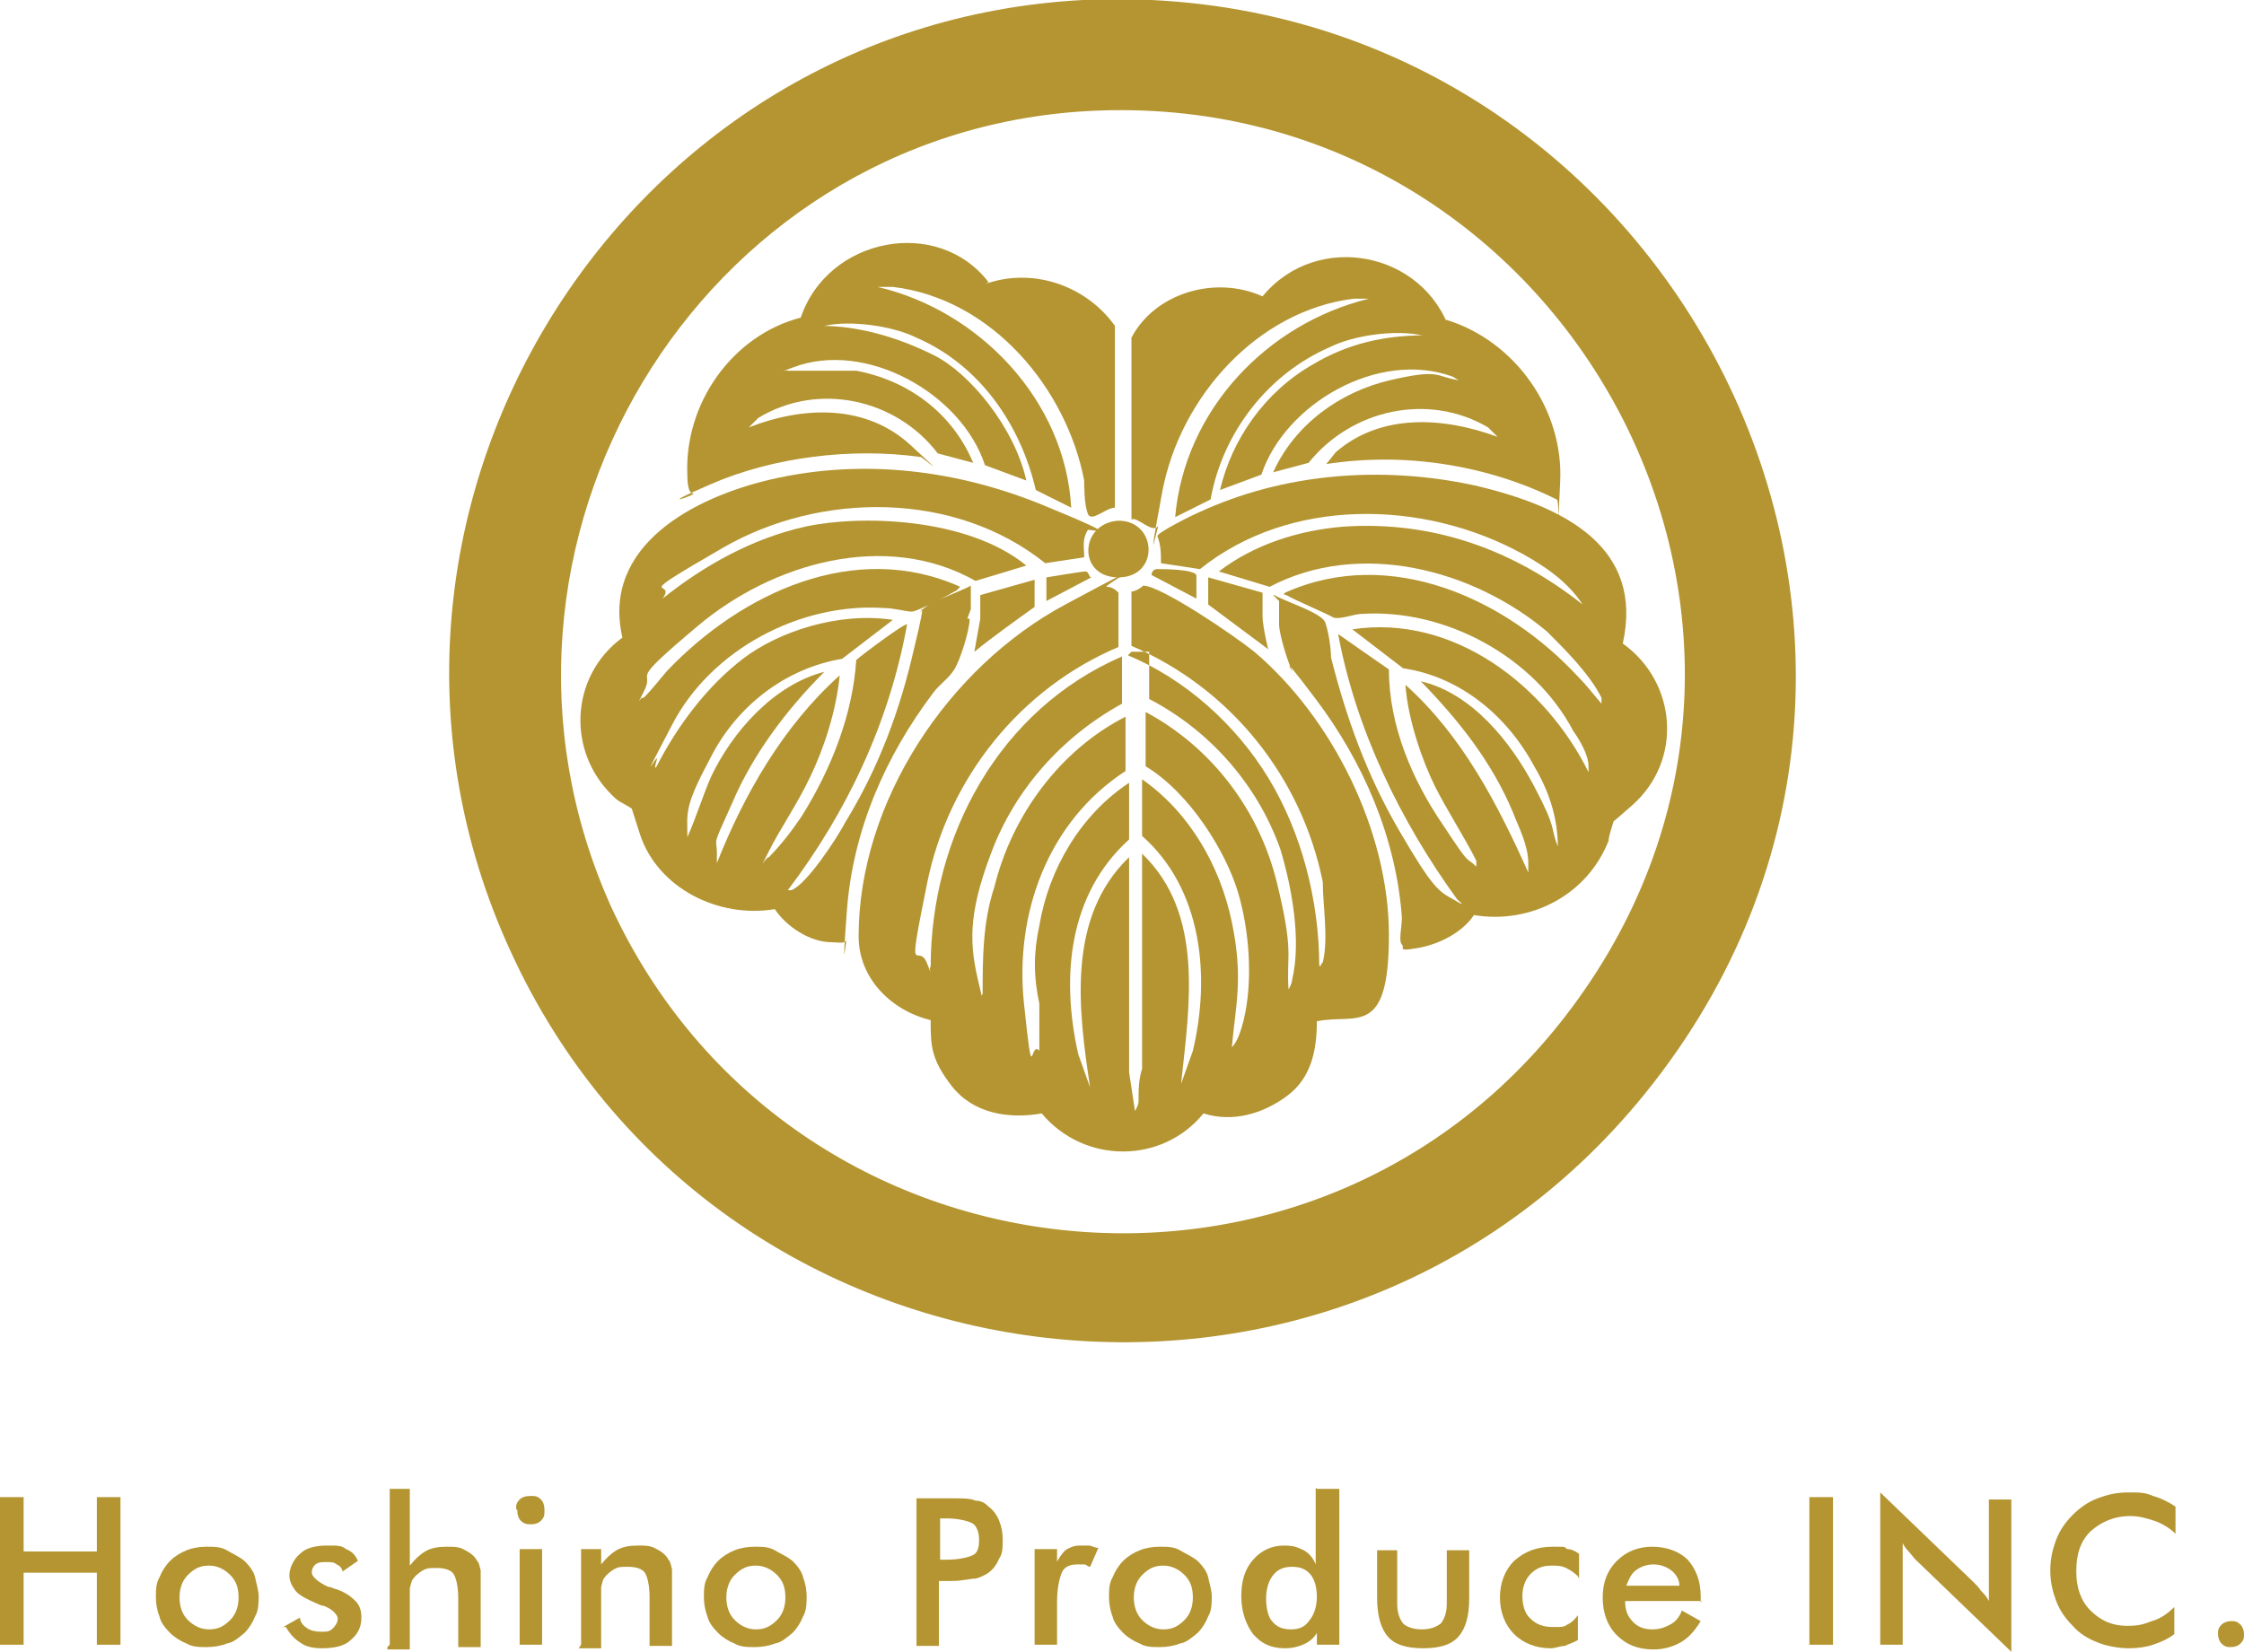 <?xml version="1.0" encoding="UTF-8"?>
<svg xmlns="http://www.w3.org/2000/svg" version="1.1" viewBox="0 0 190 139.9">
  <defs>
    <style>
      .cls-1 {
        fill: #b49531;
      }
    </style>
  </defs>
  <!-- Generator: Adobe Illustrator 28.7.4, SVG Export Plug-In . SVG Version: 1.2.0 Build 166)  -->
  <g>
    <g id="_レイヤー_1" data-name="レイヤー_1">
      <path class="cls-1" d="M91.7,0c49.1-2.3,78.7,54.1,47.6,92.6-26.6,32.9-78.7,26.1-96.1-12.1C26.6,44.3,51.9,2.1,91.7,0M92.2,9.4c-33.1,1.8-54.1,36.9-40.5,67.3,15.2,33.1,60.7,37.7,82,7.8,23.3-32.6-1.8-77.2-41.5-75.1"/>
      <path class="cls-1" d="M95.5,55.5c4.8,2,9.1,5.8,11.9,10.4,2.8,4.6,4.3,10.4,4.3,15.9.3,0,0,0,.3-.3.5-2,0-4.8,0-6.8-1.8-8.9-7.8-16.4-16.2-20v-4.6c.3,0,.8-.3,1-.5,1.5,0,7.8,4.3,9.4,5.6,6.6,5.6,11.4,15.2,11.4,24s-2.8,6.6-6.1,7.3c0,2.5-.5,4.8-2.5,6.3s-4.6,2.3-7.1,1.5c-3.5,4.3-10.1,4.3-13.7,0-2.8.5-5.8,0-7.6-2.3-1.8-2.3-1.8-3.5-1.8-5.6-3.3-.8-6.1-3.5-6.1-7.1,0-11.4,7.6-22.8,17.5-28.1s3-1.5,3.5-1.5.8.3,1,.5v4.6c-8.3,3.5-14.4,11.1-16.2,20-1.8,8.9-.8,4.8,0,6.8.8,2,0,.3.3.3,0-11.1,5.8-21.8,16.2-26.3v4c-5.1,2.8-9.1,7.3-11.1,12.7-2,5.3-1.8,7.8-1,11.1.8,3.3,0,.8.3.8,0-3,0-6.1,1-9.1,1.5-6.1,5.6-11.6,11.1-14.4v4.6c-6.6,4.3-9.4,12.1-8.6,19.7s.5,3,1.3,4v-4c-.5-2.3-.5-4.3,0-6.6.8-4.8,3.5-9.4,7.6-12.1v4.8c-5.1,4.6-5.8,11.6-4.3,18.2l1,2.8c-1-6.6-2-14.4,3.3-19.5v18.2l.5,3.3s.3-.5.3-.8c0-1,0-1.8.3-2.8v-18.2c5.3,5.1,4,12.9,3.3,19.5l1-2.8c1.5-6.3.8-13.7-4.3-18.2v-4.8c4,2.8,6.6,7.3,7.6,12.1,1,4.8.3,7.1,0,10.6.5-.5.8-1.5,1-2.3.8-3.3.5-7.6-.5-10.9-1-3.3-4-8.3-7.8-10.6v-4.6c5.6,3,9.6,8.3,11.1,14.4,1.5,6.1.8,6.1,1,9.1,0,0,.3-.5.3-.8.8-3.3,0-7.8-1-11.1-2-5.6-6.1-10.1-11.1-12.7v-4h-1.5Z"/>
      <path class="cls-1" d="M82.1,52.4c0,1-.8,3.5-1.3,4.3-.5.8-1.3,1.3-1.8,2-4,5.3-6.8,11.6-7.3,18.5-.5,6.8,0,1.8,0,2.3s-.8.3-1.3.3c-1.8,0-3.8-1.3-4.8-2.8-4.8.8-9.9-1.8-11.4-6.3-1.5-4.6-.5-1.8-.5-2s-1.3-.8-1.5-1c-4.3-3.8-4-10.4.5-13.7-1.8-7.8,6.1-11.9,12.6-13.4,7.8-1.8,15.9-.8,23.3,2.3,7.3,3,3.5,1.8,3.5,2-.5.8-.3,1.5-.3,2.3l-3.3.5c-7.6-6.1-19-6.1-27.3-1.3-8.3,4.8-3.8,2.5-5.1,4.3,3.5-2.8,7.6-5.1,12.1-6.1,4.6-1,13.7-.8,18.7,3.3l-4.3,1.3c-7.6-4.3-17.2-1.5-23.5,3.8-6.3,5.3-3.5,3.5-4.6,5.6-1,2-.3.3,0,.5.8-.8,1.3-1.5,2-2.3,6.3-6.6,15.9-11.1,24.8-7.1l-.3.3c-.5.3-3.3,1.8-3.8,1.8s-1.5-.3-2.3-.3c-7.1-.5-14.7,3.5-18,9.9-3.3,6.3-1,2-1.3,3-.3,1,0,.5,0,.5,1.8-3.5,4.3-6.8,7.3-9.1,3-2.3,8.1-4,12.7-3.3l-4.3,3.3c-4.8.8-8.9,4-11.1,8.3-2.3,4.3-2,4.6-2,6.8.8-1.8,1.3-3.5,2-5.1,1.8-3.8,5.3-7.8,9.6-8.9-3.3,3.3-6.1,7.1-7.8,11.1-1.8,4-1.3,2.8-1.3,4.3v.8c2.3-5.8,5.6-11.6,10.4-15.9-.3,3-1.3,6.1-2.5,8.6s-2.5,4.3-3.5,6.3c-1,2-.3.5,0,.5,1-1,2-2.3,2.8-3.5,2.5-4,4.3-8.6,4.6-13.2.3-.3,4.3-3.3,4.3-3-1.5,8.3-5.1,15.9-10.1,22.5h.3c1.3-.5,3.8-4.3,4.6-5.8,2.8-4.6,4.6-9.4,5.8-14.7,1.3-5.3.3-2.5.5-3,.3-.8,3.5-1.8,4.3-2.3v2l-.3.8Z"/>
      <path class="cls-1" d="M107.9,50.4c.8.5,4,1.5,4.3,2.3.3.8.5,2.3.5,3,1.3,5.1,3,9.9,5.8,14.7,2.8,4.8,3.3,5.1,4.6,5.8,1.3.8.3,0,.3,0-4.8-6.6-8.6-14.4-10.1-22.5,0,0,4,2.8,4.3,3,0,4.8,2,9.4,4.6,13.2,2.5,3.8,1.8,2.5,2.8,3.5v-.5c-1-2-2.5-4.3-3.5-6.3-1-2-2.3-5.6-2.5-8.6,4.8,4.3,7.8,10.1,10.4,15.9v-.8c0-1.5-.8-3-1.3-4.3-1.8-4.3-4.6-7.8-7.8-11.1,4.3,1,7.6,5.1,9.6,8.9,2,3.8,1.3,3.3,2,5.1,0-2.5-.8-4.8-2-6.8-2.3-4.3-6.3-7.6-11.1-8.3l-4.3-3.3c8.6-1.3,16.4,4.8,20,12.1v-.5c0-1-.8-2.3-1.3-3-3.3-6.3-10.9-10.4-18-9.9-.5,0-1.8.5-2.3.3-.5-.3-3.3-1.5-3.8-1.8-.5-.3-.5,0-.3-.3,8.9-4,18.7.5,24.8,7.1.8.8,1.3,1.5,2,2.3v-.5c-1-2-3-4-4.6-5.6-6.3-5.3-15.9-7.8-23.5-3.8l-4.3-1.3c3-2.3,6.8-3.5,10.6-3.8,7.6-.5,14.4,2,20.2,6.6-1.3-2-3.3-3.3-5.1-4.3-8.4-4.6-19.7-4.8-27.3,1.3l-3.3-.5c0-.8,0-1.5-.3-2.3,0-.3,3-1.8,3.5-2,7.1-3.3,15.4-4,23.3-2.3,7.8,1.8,14.4,5.3,12.6,13.4,4.6,3.3,5.1,9.9.8,13.7-4.3,3.8-1.5,1-1.5,1,0,.3-.5,1.5-.5,2-1.8,4.6-6.6,7.1-11.4,6.3-1,1.5-3,2.5-4.8,2.8-1.8.3-1,0-1.3-.3s0-1.5,0-2.3c-.5-6.8-3.3-13.2-7.3-18.5-4-5.3-1.3-1.3-1.8-2-.5-.8-1.3-3.5-1.3-4.3v-2l-.5-.5Z"/>
      <path class="cls-1" d="M83.3,24.1c4-1.5,8.6,0,11.1,3.5v15.4c-.8,0-2,1.3-2.3.5s-.3-2.3-.3-2.8c-1.5-7.8-7.8-15.4-16.2-16.4h-1.3c8.6,2,15.9,9.6,16.4,18.7l-3-1.5c-1.3-5.6-4.8-10.6-10.1-12.9-2-1-5.6-1.5-7.8-1-2.3.5-.3,0-.3,0,3.3,0,6.6,1,9.6,2.5,3,1.5,6.8,6.1,7.8,10.6l-3.5-1.3c-2-6.1-10.1-10.6-16.2-8.3-6.1,2.3-.5,0-.5.3h5.8c4.3.8,8.1,3.5,9.9,7.8l-3-.8c-3.5-4.6-10.1-6.1-15.2-3l-.8.8c4.6-1.8,9.9-2,13.7,1.5,3.8,3.5.8.8.8,1-5.8-.8-12.4,0-17.7,2.3-5.3,2.3-1,.8-1.5.8s-.5-1.3-.5-1.5c-.3-6.1,3.8-11.9,9.6-13.4,2.3-6.8,11.6-8.6,15.9-3l-.5.3Z"/>
      <path class="cls-1" d="M122.5,27.1c5.8,1.8,9.9,7.6,9.6,13.7-.3,6.1,0,1.5-.3,1.5-3-1.5-6.3-2.5-9.6-3-3.3-.5-6.6-.5-9.9,0l.8-1c3.8-3.3,9.1-3,13.7-1.3l-.8-.8c-5.1-3-11.6-1.5-15.2,3l-3,.8c1.8-4,5.6-6.8,9.9-7.8,4.3-1,3.8-.3,5.8,0l-.5-.3c-6.3-2.3-14.2,2.3-16.2,8.3l-3.5,1.3c1-4.3,3.8-8.3,7.8-10.6,3-1.8,6.1-2.5,9.6-2.5h-.3c-2.3-.5-5.8,0-7.8,1-5.3,2.3-9.1,7.3-10.1,12.9l-3,1.5c.8-9.1,7.8-16.4,16.4-18.5h-1.3c-8.1,1-14.7,8.3-16.2,16.4-1.5,8.1-.3,2.5-.3,2.8-.5.8-1.8-.8-2.3-.5v-15.4c2-3.8,7.1-5.3,11.1-3.5,4.6-5.6,13.7-3.8,15.9,3l-.5-1Z"/>
      <path class="cls-1" d="M94.7,44.1c3.3,0,3.5,4.8,0,4.8s-3.3-4.6,0-4.8"/>
      <path class="cls-1" d="M87.6,48.9v2.5c-1.8,1.3-3.5,2.5-5.1,3.8l.5-2.8v-2l4.6-1.3v-.3Z"/>
      <path class="cls-1" d="M102.3,48.9l4.6,1.3v2c0,.8.5,3,.5,2.8l-5.1-3.8v-2.5.3Z"/>
      <path class="cls-1" d="M88.6,50.7v-1.8s3-.5,3.3-.5.3.5.5.5l-3.8,2v-.3Z"/>
      <path class="cls-1" d="M101.3,50.7l-3.8-2s0-.5.5-.5,3,0,3.3.5v2Z"/>
      <polyline class="cls-1" points="0 139.3 0 126.8 2 126.8 2 131.4 8.2 131.4 8.2 126.8 10.2 126.8 10.2 139.3 8.2 139.3 8.2 133.2 2 133.2 2 139.3 0 139.3"/>
      <path class="cls-1" d="M13.2,135.3c0-.6,0-1.2.3-1.7.2-.5.5-1,.9-1.4.4-.4.9-.7,1.4-.9.5-.2,1.1-.3,1.7-.3s1.2,0,1.7.3,1,.5,1.5.9c.4.4.8.9.9,1.4s.3,1.1.3,1.6,0,1.2-.3,1.7c-.2.5-.5,1-.9,1.4-.5.4-.9.8-1.5.9-.5.2-1.1.3-1.7.3s-1.2,0-1.7-.3c-.5-.2-1-.5-1.4-.9-.4-.4-.8-.9-.9-1.4-.2-.5-.3-1.1-.3-1.6M20.2,135.3c0-.8-.2-1.4-.7-1.9-.5-.5-1.1-.8-1.8-.8s-1.2.2-1.8.8c-.5.5-.7,1.2-.7,1.9s.2,1.4.7,1.9c.5.5,1.1.8,1.8.8s1.2-.2,1.8-.8c.5-.5.7-1.2.7-1.9"/>
      <path class="cls-1" d="M23.8,137.9l1.6-.9c0,.4.3.7.6.9.3.2.7.3,1.2.3s.7,0,1-.3c.2-.2.4-.5.4-.8s-.4-.8-1.2-1.1c-.3,0-.5-.2-.6-.2-.9-.4-1.5-.7-1.8-1.1-.3-.4-.5-.8-.5-1.3s.3-1.3.9-1.8c.5-.5,1.3-.7,2.3-.7s1.2,0,1.6.3c.5.2.8.5,1,1l-1.3.9c0-.2-.2-.5-.5-.6-.2-.2-.5-.2-.9-.2s-.6,0-.9.2c-.2.2-.3.4-.3.7s.5.8,1.4,1.2c.3,0,.5.2.7.2.8.3,1.2.6,1.6,1,.4.4.5.9.5,1.4,0,.8-.3,1.4-.9,1.9-.5.5-1.4.7-2.4.7s-1.5-.2-1.9-.5c-.5-.3-.9-.8-1.2-1.3h-.2Z"/>
      <path class="cls-1" d="M33,139.3v-13.2h1.7v6.5c.4-.5.8-.9,1.3-1.2.5-.3,1.1-.4,1.8-.4s1.1,0,1.6.3c.4.2.8.5,1,.9.2.2.2.5.3.8,0,.3,0,.8,0,1.6v4.9h-1.9v-4.1c0-1.1-.2-1.8-.4-2.1-.2-.3-.7-.5-1.4-.5s-.8,0-1.2.2c-.3.2-.6.4-.8.7-.2.2-.2.5-.3.8,0,.3,0,.8,0,1.5v3.7h-1.9v-.2Z"/>
      <path class="cls-1" d="M43.7,127.8c0-.3,0-.5.3-.8.2-.2.5-.3.9-.3s.6,0,.9.3c.2.2.3.5.3.9s0,.6-.3.9c-.2.2-.5.3-.8.3s-.6,0-.9-.3c-.2-.2-.3-.5-.3-.9h0ZM44,131.2h1.9v8.1h-1.9v-8.1Z"/>
      <path class="cls-1" d="M49.2,139.3v-8.1h1.7v1.3c.4-.5.8-.9,1.3-1.2.5-.3,1.1-.4,1.8-.4s1.1,0,1.6.3c.4.2.8.5,1,.9.2.2.2.5.3.8,0,.3,0,.8,0,1.6v4.9h-1.9v-4.1c0-1.1-.2-1.8-.4-2.1-.2-.3-.7-.5-1.4-.5s-.8,0-1.2.2c-.3.2-.6.4-.8.7-.2.2-.2.5-.3.8,0,.3,0,.8,0,1.5v3.7h-1.9,0Z"/>
      <path class="cls-1" d="M59.6,135.3c0-.6,0-1.2.3-1.7.2-.5.5-1,.9-1.4.4-.4.9-.7,1.4-.9.5-.2,1.1-.3,1.7-.3s1.2,0,1.7.3,1,.5,1.5.9c.4.4.8.9.9,1.4.2.5.3,1.1.3,1.6s0,1.2-.3,1.7c-.2.5-.5,1-.9,1.4-.5.4-.9.8-1.5.9-.5.2-1.1.3-1.7.3s-1.2,0-1.7-.3c-.5-.2-1-.5-1.4-.9-.4-.4-.8-.9-.9-1.4-.2-.5-.3-1.1-.3-1.6M66.5,135.3c0-.8-.2-1.4-.7-1.9-.5-.5-1.1-.8-1.8-.8s-1.2.2-1.8.8c-.5.5-.7,1.2-.7,1.9s.2,1.4.7,1.9c.5.5,1.1.8,1.8.8s1.2-.2,1.8-.8c.5-.5.7-1.2.7-1.9"/>
      <path class="cls-1" d="M79.5,133.8v5.6h-1.9v-12.5h3c.9,0,1.6,0,2,.2.5,0,.8.2,1.1.5.4.3.7.7.9,1.2.2.5.3,1,.3,1.6s0,1.2-.3,1.6c-.2.5-.5.9-.9,1.2-.3.2-.7.4-1.1.5-.5,0-1.1.2-2,.2h-1.2ZM79.6,132.1h.5c1.1,0,1.9-.2,2.3-.4.4-.2.5-.7.5-1.3s-.2-1.2-.6-1.4c-.4-.2-1.2-.4-2.2-.4h-.5v3.5Z"/>
      <path class="cls-1" d="M89.4,132.5c.2-.5.5-.9.8-1.2.3-.2.7-.4,1.2-.4s.5,0,.8,0c.2,0,.5.2.8.2l-.7,1.6c-.2,0-.3-.2-.5-.2s-.4,0-.6,0c-.6,0-1.1.2-1.3.7-.2.5-.4,1.3-.4,2.5v3.6h-1.9v-8.1h1.9v1.3Z"/>
      <path class="cls-1" d="M93.9,135.3c0-.6,0-1.2.3-1.7.2-.5.5-1,.9-1.4.4-.4.9-.7,1.4-.9.5-.2,1.1-.3,1.7-.3s1.2,0,1.7.3,1,.5,1.5.9c.4.4.8.9.9,1.4s.3,1.1.3,1.6,0,1.2-.3,1.7c-.2.5-.5,1-.9,1.4-.5.4-.9.8-1.5.9-.5.2-1.1.3-1.7.3s-1.2,0-1.7-.3c-.5-.2-1-.5-1.4-.9-.4-.4-.8-.9-.9-1.4-.2-.5-.3-1.1-.3-1.6M101,135.3c0-.8-.2-1.4-.7-1.9-.5-.5-1.1-.8-1.8-.8s-1.2.2-1.8.8c-.5.5-.7,1.2-.7,1.9s.2,1.4.7,1.9c.5.5,1.1.8,1.8.8s1.2-.2,1.8-.8c.5-.5.7-1.2.7-1.9"/>
      <path class="cls-1" d="M111.5,126.1h1.9v13.2h-1.9v-1c-.3.5-.7.8-1.2,1-.5.2-.9.3-1.5.3-1.2,0-2-.4-2.7-1.2-.6-.8-1-1.9-1-3.2s.3-2.3,1-3.1c.7-.8,1.6-1.2,2.6-1.2s1.2.2,1.7.4c.5.3.8.7,1,1.2v-6.5ZM111.5,135.3c0-.9-.2-1.5-.5-1.9-.4-.5-.9-.7-1.6-.7s-1.2.2-1.6.7c-.4.5-.6,1.2-.6,2s.2,1.6.5,1.9c.4.5.9.7,1.6.7s1.2-.2,1.6-.8c.4-.5.6-1.2.6-2h0Z"/>
      <path class="cls-1" d="M118.3,131.3v4.5c0,.8.2,1.3.5,1.7.3.3.9.5,1.6.5s1.2-.2,1.6-.5c.3-.4.5-.9.5-1.7v-4.5h1.9v4c0,1.6-.3,2.6-.9,3.3-.6.7-1.6,1-3,1s-2.4-.3-3-1c-.6-.7-.9-1.8-.9-3.3v-4h1.9Z"/>
      <path class="cls-1" d="M133.6,133.5c-.3-.3-.6-.5-1-.7-.4-.2-.8-.2-1.2-.2-.8,0-1.3.2-1.8.7-.5.5-.7,1.2-.7,1.9s.2,1.5.7,1.9c.5.5,1.1.7,1.9.7s.9,0,1.2-.2c.4-.2.6-.4.9-.8v2.1c-.3.2-.7.3-1.1.5-.4,0-.8.2-1.2.2-1.2,0-2.3-.4-3.1-1.2-.8-.8-1.2-1.9-1.2-3.1s.4-2.3,1.2-3.1c.9-.8,1.9-1.2,3.3-1.2s.8,0,1.2.2c.4,0,.7.2,1,.4v2.1h0Z"/>
      <path class="cls-1" d="M144.1,135.6h-6.5c0,.8.2,1.3.7,1.8.4.4.9.6,1.6.6s1.1-.2,1.5-.4c.4-.2.8-.6,1-1.2l1.6.9c-.5.8-1,1.4-1.7,1.8-.7.4-1.5.6-2.3.6-1.3,0-2.3-.4-3.1-1.2-.8-.8-1.2-1.9-1.2-3.2s.4-2.3,1.2-3.1c.8-.8,1.8-1.2,3-1.2s2.3.4,3,1.1c.7.8,1.1,1.8,1.1,3.1v.5ZM142.2,134.3c0-.5-.3-1-.7-1.3-.4-.3-.9-.5-1.5-.5s-1.1.2-1.5.5c-.4.3-.6.8-.8,1.3h4.4Z"/>
      <rect class="cls-1" x="153.2" y="126.8" width="2" height="12.5"/>
      <path class="cls-1" d="M159.2,139.3v-12.9l7.9,7.6c.2.2.5.5.6.7.2.2.5.5.7.9v-8.6h1.9v12.9l-8.1-7.8c-.2-.2-.4-.5-.6-.7s-.4-.5-.5-.7v8.6h-1.9Z"/>
      <path class="cls-1" d="M184.2,129.9c-.5-.5-1.2-.9-1.8-1.1-.6-.2-1.3-.4-2-.4-1.4,0-2.5.5-3.4,1.3-.9.9-1.2,2-1.2,3.4s.4,2.5,1.2,3.3c.9.9,1.9,1.3,3.1,1.3s1.5-.2,2.1-.4c.7-.2,1.3-.6,1.9-1.2v2.3c-.5.4-1.2.7-1.8.9-.6.2-1.3.3-2.1.3s-1.9-.2-2.6-.5c-.8-.3-1.6-.8-2.1-1.4-.6-.6-1.1-1.3-1.4-2.1-.3-.8-.5-1.6-.5-2.6s.2-1.8.5-2.6c.3-.8.8-1.5,1.4-2.1s1.3-1.1,2.1-1.4c.8-.3,1.6-.5,2.6-.5s1.4,0,2.1.3c.7.2,1.3.5,1.9.9v2h0Z"/>
      <path class="cls-1" d="M187.8,138.4c0-.3,0-.5.3-.8.2-.2.5-.3.8-.3s.5,0,.8.3c.2.2.3.5.3.8s0,.5-.3.8c-.2.2-.5.3-.8.3s-.5,0-.8-.3c-.2-.2-.3-.5-.3-.8"/>
    </g>
  </g>
</svg>